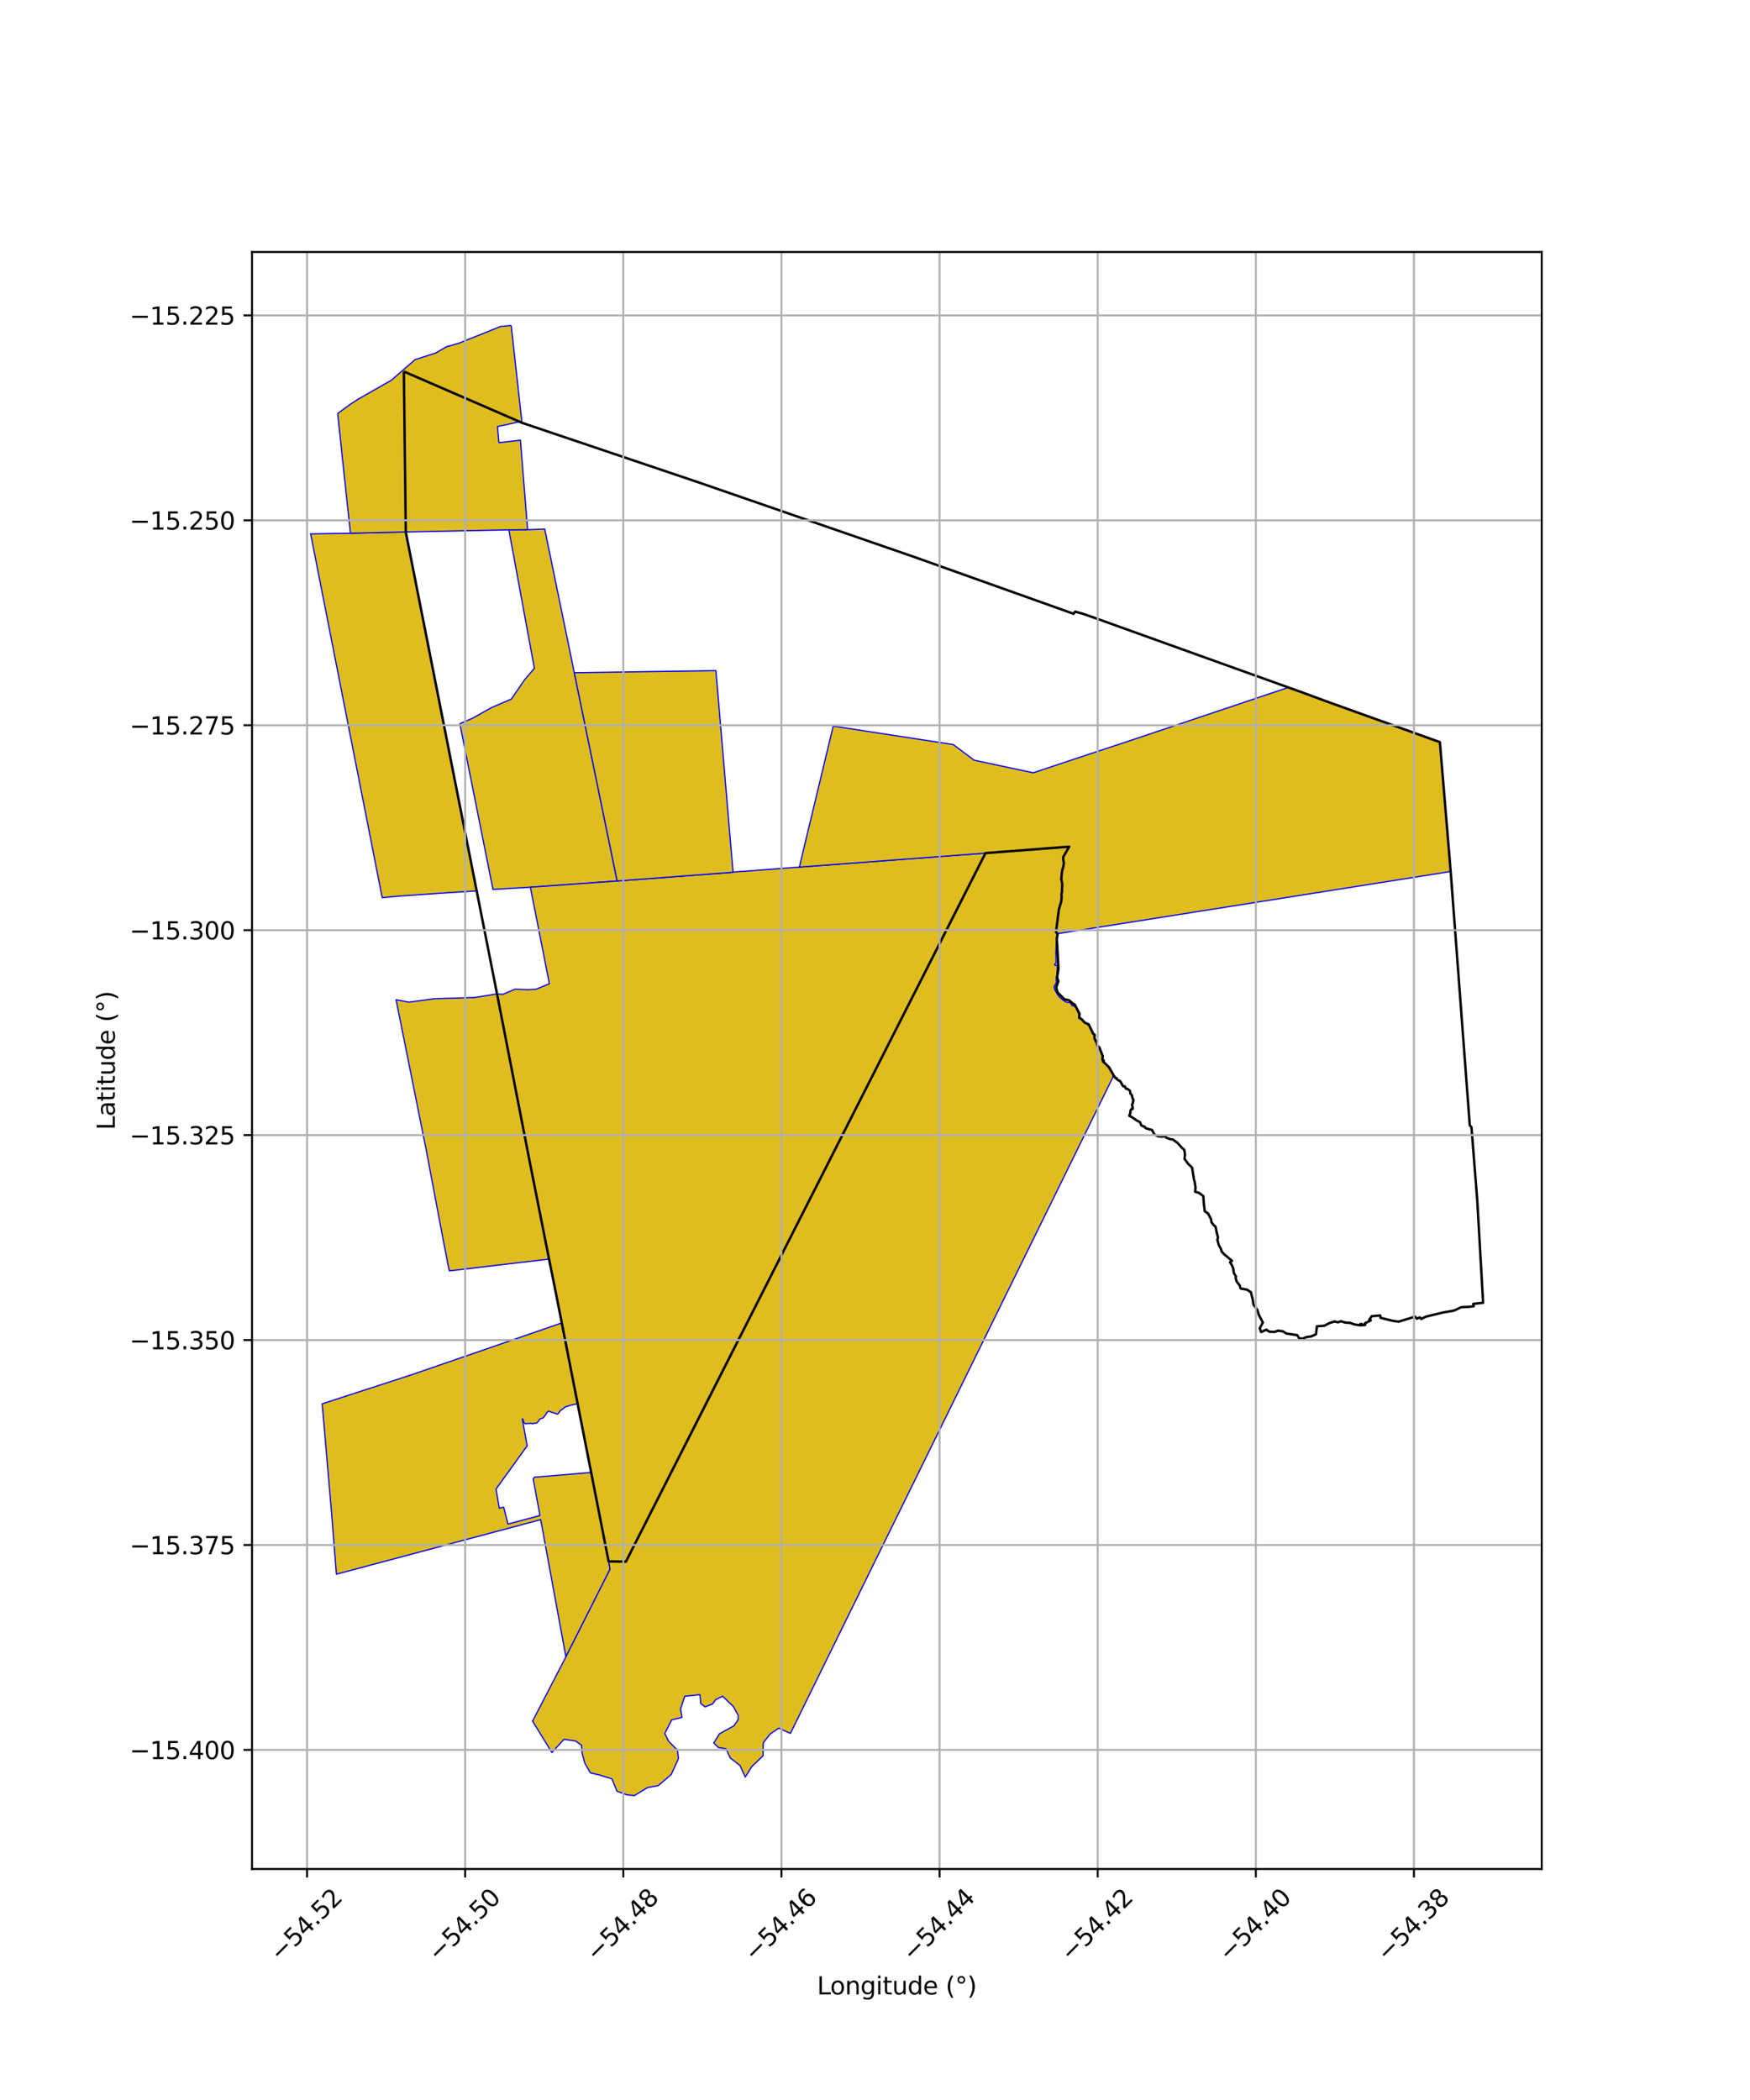 <?xml version="1.0" encoding="utf-8" standalone="no"?>
<!DOCTYPE svg PUBLIC "-//W3C//DTD SVG 1.1//EN"
  "http://www.w3.org/Graphics/SVG/1.1/DTD/svg11.dtd">
<svg xmlns:xlink="http://www.w3.org/1999/xlink" width="720pt" height="864pt" viewBox="0 0 720 864" xmlns="http://www.w3.org/2000/svg" version="1.1">
 <defs>
  <style type="text/css">*{stroke-linejoin: round; stroke-linecap: butt}</style>
 </defs>
 <g id="figure_1">
  <g id="patch_1">
   <path d="M 0 864 
L 720 864 
L 720 0 
L 0 0 
z
" style="fill: #ffffff"/>
  </g>
  <g id="axes_1">
   <g id="patch_2">
    <path d="M 103.684 768.96 
L 634.316 768.96 
L 634.316 103.68 
L 103.684 103.68 
z
" style="fill: #ffffff"/>
   </g>
   <g id="PatchCollection_1">
    <path d="M 144.182 219.384 
L 166.922 218.868 
L 182.668 299.039 
L 182.685 299.14 
L 196.169 366.541 
L 181.06 367.504 
L 164.533 368.663 
L 157.246 369.318 
L 127.804 219.646 
L 144.182 219.384 
" clip-path="url(#p64383a46a1)" style="fill: #e0bd1f; stroke: #0000ff; stroke-width: 0.5"/>
    <path d="M 243.246 605.806 
L 250.414 642.381 
L 250.985 645.645 
L 232.829 681.688 
L 222.454 625.226 
L 138.41 647.677 
L 136.364 621.803 
L 132.558 577.574 
L 169.065 565.704 
L 195.253 556.682 
L 231.186 544.261 
L 237.658 577.291 
L 237.364 577.402 
L 237.068 577.676 
L 236.47 577.818 
L 236.173 577.831 
L 235.719 577.912 
L 235.182 578.08 
L 234.627 578.214 
L 234.1 578.374 
L 233.523 578.567 
L 232.795 578.767 
L 232.381 578.963 
L 231.997 579.336 
L 231.608 579.653 
L 231.055 580.015 
L 230.693 580.274 
L 230.358 580.602 
L 230.038 581.109 
L 230.015 581.174 
L 229.595 581.563 
L 229.418 581.83 
L 229.116 581.809 
L 228.858 581.681 
L 228.487 581.51 
L 227.995 581.335 
L 227.561 581.233 
L 227.23 581.14 
L 226.843 580.994 
L 226.45 580.859 
L 226.122 580.696 
L 225.787 580.607 
L 225.403 580.789 
L 225.081 581.009 
L 224.879 581.371 
L 224.636 581.692 
L 224.421 582.137 
L 224.242 582.445 
L 223.964 582.685 
L 223.789 583.059 
L 223.44 583.385 
L 222.971 583.538 
L 222.332 583.798 
L 221.933 583.982 
L 221.718 584.46 
L 221.434 584.836 
L 221.118 585.228 
L 220.748 585.473 
L 220.223 585.566 
L 219.654 585.636 
L 219.184 585.76 
L 218.74 585.676 
L 218.247 585.621 
L 217.845 585.641 
L 217.4 585.664 
L 216.986 585.701 
L 216.12 585.756 
L 215.737 585.446 
L 215.444 585.069 
L 215.291 584.553 
L 215.235 584.092 
L 214.966 583.74 
L 214.881 583.838 
L 214.899 583.938 
L 216.892 594.842 
L 204.08 612.634 
L 205.3 619.832 
L 205.421 620.527 
L 207.224 620.07 
L 208.984 627.048 
L 222.162 623.527 
L 219.363 608.424 
L 219.952 607.762 
L 243.246 605.806 
" clip-path="url(#p64383a46a1)" style="fill: #e0bd1f; stroke: #0000ff; stroke-width: 0.5"/>
    <path d="M 175.272 472.646 
L 174.445 468.615 
L 162.957 411.309 
L 168.171 412.316 
L 178.803 410.902 
L 194.963 410.43 
L 204.513 408.928 
L 225.913 518.025 
L 184.875 522.879 
L 184.31 520.287 
L 183.298 515.05 
L 182.494 510.859 
L 181.5 505.651 
L 180.518 500.464 
L 179.538 495.293 
L 178.564 490.136 
L 177.816 486.146 
L 175.272 472.646 
" clip-path="url(#p64383a46a1)" style="fill: #e0bd1f; stroke: #0000ff; stroke-width: 0.5"/>
    <path d="M 219.826 274.777 
L 209.362 217.993 
L 217.073 217.906 
L 218.282 217.894 
L 224.118 217.688 
L 236.282 276.769 
L 253.909 362.467 
L 218.206 365.034 
L 202.82 365.94 
L 189.196 297.755 
L 194.5 295.46 
L 202.233 291.12 
L 210.383 287.625 
L 215.905 279.57 
L 219.863 274.977 
L 219.826 274.777 
" clip-path="url(#p64383a46a1)" style="fill: #e0bd1f; stroke: #0000ff; stroke-width: 0.5"/>
    <path d="M 439.923 348.349 
L 438.593 350.68 
L 437.461 352.602 
L 437.459 353.65 
L 437.73 355.006 
L 437.458 356.858 
L 437.222 357.412 
L 436.906 359.074 
L 436.665 361.727 
L 437.06 363.705 
L 437.09 366.073 
L 436.937 367.076 
L 436.728 367.847 
L 436.808 369.329 
L 436.588 371.104 
L 435.673 374.119 
L 435.704 375.253 
L 435.596 375.69 
L 435.423 376.625 
L 434.935 381.796 
L 434.485 383.525 
L 435.11 384.128 
L 434.624 386.355 
L 434.41 391.918 
L 434.528 396.267 
L 433.846 396.751 
L 434.09 397.18 
L 435.003 397.087 
L 434.945 398.952 
L 434.792 401.472 
L 434.55 402.093 
L 434.573 403.799 
L 434.742 404.104 
L 433.907 405.487 
L 433.642 405.973 
L 434.012 407.398 
L 434.413 408.043 
L 435.195 409.31 
L 435.952 410.283 
L 436.481 410.755 
L 437.94 411.887 
L 438.976 412.397 
L 439.954 412.405 
L 440.565 412.816 
L 441.202 413.85 
L 441.877 413.81 
L 442.721 414.788 
L 443.915 417.44 
L 443.848 418.747 
L 443.792 418.888 
L 444.052 419.072 
L 444.682 419.465 
L 445.063 419.634 
L 446.12 420.884 
L 446.641 421.085 
L 447.962 421.876 
L 448.26 422.507 
L 449.306 424.716 
L 449.407 425.312 
L 450.081 425.883 
L 450.105 427.236 
L 450.71 428.58 
L 451.179 429.209 
L 451.431 430.4 
L 452.189 431.008 
L 452.207 431.117 
L 453.56 434.691 
L 453.386 435.735 
L 453.347 436.098 
L 453.91 436.301 
L 453.555 436.62 
L 454.809 437.708 
L 456.249 439.252 
L 456.288 439.785 
L 457.161 441.047 
L 457.55 441.549 
L 457.743 442.078 
L 458.076 442.481 
L 457.988 442.969 
L 325.19 713.184 
L 320.366 711.012 
L 316.804 713.489 
L 314.058 716.984 
L 313.984 719.35 
L 313.953 722.357 
L 309.29 726.824 
L 306.626 731.134 
L 304.486 726.415 
L 300.448 723.284 
L 298.709 719.496 
L 295.567 718.972 
L 293.693 717.104 
L 296.019 713.315 
L 301.967 710.053 
L 303.68 707.543 
L 303.701 705.738 
L 301.762 702.153 
L 297.271 697.861 
L 294.433 699.311 
L 293.152 701.062 
L 290.072 702.263 
L 288.31 700.832 
L 287.999 697.244 
L 281.72 697.897 
L 279.986 703.159 
L 280.582 706.572 
L 276.349 707.614 
L 273.506 713.21 
L 275.12 716.424 
L 278.733 720.112 
L 279.151 723.509 
L 276.175 730.057 
L 270.792 734.674 
L 266.395 735.457 
L 261.082 738.72 
L 257.857 738.443 
L 253.844 736.941 
L 251.764 731.892 
L 246.84 730.335 
L 242.912 729.398 
L 240.587 725.361 
L 239.485 721.259 
L 239.278 718.034 
L 236.775 716.29 
L 232.06 715.599 
L 227.052 721.033 
L 219.114 708.126 
L 232.829 681.688 
L 250.984 645.645 
L 250.414 642.381 
L 247.335 626.671 
L 241.974 599.317 
L 231.186 544.261 
L 229.002 533.357 
L 225.912 518.024 
L 217.724 476.285 
L 204.513 408.928 
L 206.872 409.113 
L 211.931 406.976 
L 217.164 407.169 
L 220.502 407.009 
L 224.338 405.439 
L 226.001 404.753 
L 225.854 403.831 
L 218.206 365.034 
L 253.909 362.467 
L 276.472 360.768 
L 301.594 358.876 
L 301.983 358.776 
L 328.865 356.745 
L 366.769 353.897 
L 386.8 352.391 
L 405.48 350.986 
L 410.923 350.577 
L 439.923 348.349 
" clip-path="url(#p64383a46a1)" style="fill: #e0bd1f; stroke: #0000ff; stroke-width: 0.5"/>
    <path d="M 236.282 276.769 
L 294.547 275.924 
L 301.594 358.876 
L 253.91 362.467 
L 236.282 276.769 
" clip-path="url(#p64383a46a1)" style="fill: #e0bd1f; stroke: #0000ff; stroke-width: 0.5"/>
    <path d="M 595.037 336.414 
L 596.87 358.557 
L 464.771 379.479 
L 463.559 379.673 
L 435.13 384.137 
L 434.485 383.525 
L 435.423 376.625 
L 435.596 375.69 
L 435.704 375.253 
L 435.673 374.119 
L 436.588 371.104 
L 436.808 369.329 
L 436.728 367.847 
L 436.937 367.076 
L 437.06 363.705 
L 436.665 361.727 
L 436.906 359.074 
L 437.222 357.412 
L 437.458 356.858 
L 437.73 355.006 
L 437.459 353.65 
L 437.461 352.602 
L 438.593 350.68 
L 440.114 348.334 
L 439.923 348.349 
L 410.942 350.586 
L 328.885 356.754 
L 330.653 349.289 
L 342.809 298.737 
L 392.204 306.338 
L 400.787 312.766 
L 425.073 317.946 
L 448.794 310.065 
L 462.843 305.418 
L 530.103 282.818 
L 536.35 285.078 
L 545.257 288.38 
L 579.588 300.7 
L 592.41 305.339 
L 595.037 336.414 
" clip-path="url(#p64383a46a1)" style="fill: #e0bd1f; stroke: #0000ff; stroke-width: 0.5"/>
    <path d="M 210.316 133.92 
L 214.688 173.328 
L 204.7 175.491 
L 204.739 176.104 
L 205.259 182.111 
L 214.114 181.115 
L 215.372 196.757 
L 217.073 217.906 
L 209.362 217.993 
L 166.922 218.868 
L 144.182 219.385 
L 142.637 204.985 
L 141.344 192.931 
L 141.279 192.318 
L 138.929 170.124 
L 144.195 166.295 
L 147.267 164.275 
L 161.012 156.439 
L 170.788 147.959 
L 179.312 145.201 
L 183.707 142.659 
L 188.684 141.253 
L 205.964 134.319 
L 210.316 133.92 
" clip-path="url(#p64383a46a1)" style="fill: #e0bd1f; stroke: #0000ff; stroke-width: 0.5"/>
   </g>
   <g id="PatchCollection_2">
    <path d="M 166.158 152.85 
L 214.836 173.981 
L 288.095 198.702 
L 376.499 229.281 
L 441.693 252.525 
L 442.361 251.634 
L 445.569 252.538 
L 449.4 253.867 
L 536.331 285.083 
L 545.239 288.385 
L 592.41 305.339 
L 596.852 358.567 
L 604.707 462.978 
L 605.405 463.771 
L 607.781 493.83 
L 610.196 536.01 
L 606.143 536.443 
L 606.342 537.422 
L 604.76 537.638 
L 601.147 537.825 
L 598.193 539.224 
L 593.681 539.999 
L 586.627 541.717 
L 584.743 542.675 
L 584.16 542.011 
L 582.904 542.567 
L 582.202 541.708 
L 575.456 543.759 
L 572.982 543.418 
L 567.995 542.186 
L 567.863 541.231 
L 564.41 541.502 
L 563.391 542.924 
L 563.98 543.229 
L 561.509 544.485 
L 561.649 545.121 
L 560.4 545.237 
L 560.23 544.688 
L 559.705 544.756 
L 559.808 545.31 
L 557.304 544.922 
L 555.519 544.289 
L 553.307 544.108 
L 551.706 543.58 
L 550.495 544.034 
L 549.048 543.677 
L 546.8 544.432 
L 544.888 545.447 
L 541.826 545.691 
L 541.427 548.968 
L 539.354 549.879 
L 537.66 550.075 
L 535.947 550.731 
L 534.534 550.654 
L 533.707 549.313 
L 529.225 548.642 
L 527.949 547.794 
L 525.875 547.456 
L 524.353 547.989 
L 522.271 547.919 
L 521.044 547.07 
L 518.861 548.058 
L 518.301 546.473 
L 519.573 544.112 
L 517.899 540.942 
L 517.251 538.816 
L 515.716 536.743 
L 515.357 534.443 
L 514.652 531.645 
L 513.038 530.604 
L 510.397 530.117 
L 510.076 528.901 
L 508.81 527.265 
L 508.36 525.769 
L 508.53 525.197 
L 507.655 523.786 
L 507.362 521.775 
L 506.787 520.459 
L 506.065 519.315 
L 506.879 518.735 
L 503.646 516.015 
L 502.688 515.011 
L 502.29 513.798 
L 501.444 512.22 
L 500.863 510.098 
L 501.121 509.18 
L 500.56 506.978 
L 500.13 504.735 
L 499.269 503.949 
L 498.42 502.843 
L 498.304 501.725 
L 497.039 499.274 
L 495.668 498.345 
L 495.304 495.265 
L 495.07 492.125 
L 493.317 490.782 
L 491.695 490.296 
L 491.865 488.614 
L 491.508 486.08 
L 491.26 485.482 
L 490.467 480.391 
L 488.799 478.773 
L 487.345 476.795 
L 487.542 475.055 
L 487.388 473.799 
L 487.123 472.943 
L 486.249 472.202 
L 484.314 470.099 
L 482.516 468.802 
L 481.375 468.666 
L 479.783 468.038 
L 479.257 467.497 
L 478.144 467.66 
L 476.607 467.529 
L 475.014 466.826 
L 473.979 464.91 
L 471.458 464.223 
L 470.908 463.576 
L 469.581 463.047 
L 469.045 461.704 
L 468.021 461.194 
L 465.336 459.398 
L 464.616 459.036 
L 465.058 457.878 
L 465.108 456.897 
L 465.503 456.307 
L 465.988 456.248 
L 466.003 455.697 
L 465.759 454.483 
L 466.113 453.726 
L 466.305 452.401 
L 465.985 451.989 
L 465.663 450.518 
L 465.047 449.934 
L 464.965 448.899 
L 464.569 448.482 
L 463.969 448.081 
L 463.228 447.871 
L 462.797 446.944 
L 462.275 446.979 
L 461.865 446.611 
L 461.051 445.081 
L 460.643 444.651 
L 460.157 444.516 
L 459.49 443.962 
L 459.397 443.581 
L 458.813 443.485 
L 458.472 442.784 
L 458.118 442.762 
L 458.078 442.225 
L 456.261 439.055 
L 453.8 436.715 
L 454.102 436.445 
L 453.967 436.115 
L 453.569 435.971 
L 453.695 434.491 
L 452.251 430.798 
L 451.508 430.326 
L 451.313 429.12 
L 450.277 427.13 
L 450.405 425.796 
L 449.661 425.067 
L 447.928 421.455 
L 446.356 420.758 
L 445.013 419.327 
L 444.022 418.629 
L 444.114 417.016 
L 442.188 413.29 
L 441.522 413.002 
L 439.858 411.54 
L 438.011 411.168 
L 435.102 408.336 
L 434.535 406.252 
L 435.421 403.741 
L 434.921 402.036 
L 435.451 398.827 
L 435.382 396.722 
L 434.802 386.436 
L 435.109 384.135 
L 434.464 383.522 
L 435.652 374.115 
L 436.568 371.101 
L 436.787 369.325 
L 436.708 367.844 
L 436.917 367.072 
L 437.039 363.702 
L 436.645 361.724 
L 436.885 359.07 
L 437.202 357.408 
L 437.438 356.854 
L 437.709 355.002 
L 437.439 353.647 
L 437.441 352.598 
L 439.902 348.345 
L 405.46 350.989 
L 257.514 642.507 
L 250.395 642.391 
L 228.984 533.365 
L 225.894 518.032 
L 217.613 476.316 
L 204.494 408.933 
L 166.95 218.906 
L 166.158 152.85 
L 166.158 152.85 
" clip-path="url(#p64383a46a1)" style="fill: none; stroke: #000000"/>
   </g>
   <g id="matplotlib.axis_1">
    <g id="xtick_1">
     <g id="line2d_1">
      <path d="M 126.324 768.96 
L 126.324 103.68 
" clip-path="url(#p64383a46a1)" style="fill: none; stroke: #b0b0b0; stroke-width: 0.8; stroke-linecap: square"/>
     </g>
     <g id="line2d_2">
      <defs>
       <path id="m57ecc445f6" d="M 0 0 
L 0 3.5 
" style="stroke: #000000; stroke-width: 0.8"/>
      </defs>
      <g>
       <use xlink:href="#m57ecc445f6" x="126.324" y="768.96" style="stroke: #000000; stroke-width: 0.8"/>
      </g>
     </g>
     <g id="text_1">
      <!-- −54.52 -->
      <g transform="translate(115.191 807.501) rotate(-45) scale(0.1 -0.1)">
       <defs>
        <path id="DejaVuSans-2212" d="M 678 2272 
L 4684 2272 
L 4684 1741 
L 678 1741 
L 678 2272 
z
" transform="scale(0.016)"/>
        <path id="DejaVuSans-35" d="M 691 4666 
L 3169 4666 
L 3169 4134 
L 1269 4134 
L 1269 2991 
Q 1406 3038 1543 3061 
Q 1681 3084 1819 3084 
Q 2600 3084 3056 2656 
Q 3513 2228 3513 1497 
Q 3513 744 3044 326 
Q 2575 -91 1722 -91 
Q 1428 -91 1123 -41 
Q 819 9 494 109 
L 494 744 
Q 775 591 1075 516 
Q 1375 441 1709 441 
Q 2250 441 2565 725 
Q 2881 1009 2881 1497 
Q 2881 1984 2565 2268 
Q 2250 2553 1709 2553 
Q 1456 2553 1204 2497 
Q 953 2441 691 2322 
L 691 4666 
z
" transform="scale(0.016)"/>
        <path id="DejaVuSans-34" d="M 2419 4116 
L 825 1625 
L 2419 1625 
L 2419 4116 
z
M 2253 4666 
L 3047 4666 
L 3047 1625 
L 3713 1625 
L 3713 1100 
L 3047 1100 
L 3047 0 
L 2419 0 
L 2419 1100 
L 313 1100 
L 313 1709 
L 2253 4666 
z
" transform="scale(0.016)"/>
        <path id="DejaVuSans-2e" d="M 684 794 
L 1344 794 
L 1344 0 
L 684 0 
L 684 794 
z
" transform="scale(0.016)"/>
        <path id="DejaVuSans-32" d="M 1228 531 
L 3431 531 
L 3431 0 
L 469 0 
L 469 531 
Q 828 903 1448 1529 
Q 2069 2156 2228 2338 
Q 2531 2678 2651 2914 
Q 2772 3150 2772 3378 
Q 2772 3750 2511 3984 
Q 2250 4219 1831 4219 
Q 1534 4219 1204 4116 
Q 875 4013 500 3803 
L 500 4441 
Q 881 4594 1212 4672 
Q 1544 4750 1819 4750 
Q 2544 4750 2975 4387 
Q 3406 4025 3406 3419 
Q 3406 3131 3298 2873 
Q 3191 2616 2906 2266 
Q 2828 2175 2409 1742 
Q 1991 1309 1228 531 
z
" transform="scale(0.016)"/>
       </defs>
       <use xlink:href="#DejaVuSans-2212"/>
       <use xlink:href="#DejaVuSans-35" transform="translate(83.789 0)"/>
       <use xlink:href="#DejaVuSans-34" transform="translate(147.412 0)"/>
       <use xlink:href="#DejaVuSans-2e" transform="translate(211.035 0)"/>
       <use xlink:href="#DejaVuSans-35" transform="translate(242.822 0)"/>
       <use xlink:href="#DejaVuSans-32" transform="translate(306.445 0)"/>
      </g>
     </g>
    </g>
    <g id="xtick_2">
     <g id="line2d_3">
      <path d="M 191.383 768.96 
L 191.383 103.68 
" clip-path="url(#p64383a46a1)" style="fill: none; stroke: #b0b0b0; stroke-width: 0.8; stroke-linecap: square"/>
     </g>
     <g id="line2d_4">
      <g>
       <use xlink:href="#m57ecc445f6" x="191.383" y="768.96" style="stroke: #000000; stroke-width: 0.8"/>
      </g>
     </g>
     <g id="text_2">
      <!-- −54.50 -->
      <g transform="translate(180.25 807.501) rotate(-45) scale(0.1 -0.1)">
       <defs>
        <path id="DejaVuSans-30" d="M 2034 4250 
Q 1547 4250 1301 3770 
Q 1056 3291 1056 2328 
Q 1056 1369 1301 889 
Q 1547 409 2034 409 
Q 2525 409 2770 889 
Q 3016 1369 3016 2328 
Q 3016 3291 2770 3770 
Q 2525 4250 2034 4250 
z
M 2034 4750 
Q 2819 4750 3233 4129 
Q 3647 3509 3647 2328 
Q 3647 1150 3233 529 
Q 2819 -91 2034 -91 
Q 1250 -91 836 529 
Q 422 1150 422 2328 
Q 422 3509 836 4129 
Q 1250 4750 2034 4750 
z
" transform="scale(0.016)"/>
       </defs>
       <use xlink:href="#DejaVuSans-2212"/>
       <use xlink:href="#DejaVuSans-35" transform="translate(83.789 0)"/>
       <use xlink:href="#DejaVuSans-34" transform="translate(147.412 0)"/>
       <use xlink:href="#DejaVuSans-2e" transform="translate(211.035 0)"/>
       <use xlink:href="#DejaVuSans-35" transform="translate(242.822 0)"/>
       <use xlink:href="#DejaVuSans-30" transform="translate(306.445 0)"/>
      </g>
     </g>
    </g>
    <g id="xtick_3">
     <g id="line2d_5">
      <path d="M 256.442 768.96 
L 256.442 103.68 
" clip-path="url(#p64383a46a1)" style="fill: none; stroke: #b0b0b0; stroke-width: 0.8; stroke-linecap: square"/>
     </g>
     <g id="line2d_6">
      <g>
       <use xlink:href="#m57ecc445f6" x="256.442" y="768.96" style="stroke: #000000; stroke-width: 0.8"/>
      </g>
     </g>
     <g id="text_3">
      <!-- −54.48 -->
      <g transform="translate(245.309 807.501) rotate(-45) scale(0.1 -0.1)">
       <defs>
        <path id="DejaVuSans-38" d="M 2034 2216 
Q 1584 2216 1326 1975 
Q 1069 1734 1069 1313 
Q 1069 891 1326 650 
Q 1584 409 2034 409 
Q 2484 409 2743 651 
Q 3003 894 3003 1313 
Q 3003 1734 2745 1975 
Q 2488 2216 2034 2216 
z
M 1403 2484 
Q 997 2584 770 2862 
Q 544 3141 544 3541 
Q 544 4100 942 4425 
Q 1341 4750 2034 4750 
Q 2731 4750 3128 4425 
Q 3525 4100 3525 3541 
Q 3525 3141 3298 2862 
Q 3072 2584 2669 2484 
Q 3125 2378 3379 2068 
Q 3634 1759 3634 1313 
Q 3634 634 3220 271 
Q 2806 -91 2034 -91 
Q 1263 -91 848 271 
Q 434 634 434 1313 
Q 434 1759 690 2068 
Q 947 2378 1403 2484 
z
M 1172 3481 
Q 1172 3119 1398 2916 
Q 1625 2713 2034 2713 
Q 2441 2713 2670 2916 
Q 2900 3119 2900 3481 
Q 2900 3844 2670 4047 
Q 2441 4250 2034 4250 
Q 1625 4250 1398 4047 
Q 1172 3844 1172 3481 
z
" transform="scale(0.016)"/>
       </defs>
       <use xlink:href="#DejaVuSans-2212"/>
       <use xlink:href="#DejaVuSans-35" transform="translate(83.789 0)"/>
       <use xlink:href="#DejaVuSans-34" transform="translate(147.412 0)"/>
       <use xlink:href="#DejaVuSans-2e" transform="translate(211.035 0)"/>
       <use xlink:href="#DejaVuSans-34" transform="translate(242.822 0)"/>
       <use xlink:href="#DejaVuSans-38" transform="translate(306.445 0)"/>
      </g>
     </g>
    </g>
    <g id="xtick_4">
     <g id="line2d_7">
      <path d="M 321.502 768.96 
L 321.502 103.68 
" clip-path="url(#p64383a46a1)" style="fill: none; stroke: #b0b0b0; stroke-width: 0.8; stroke-linecap: square"/>
     </g>
     <g id="line2d_8">
      <g>
       <use xlink:href="#m57ecc445f6" x="321.502" y="768.96" style="stroke: #000000; stroke-width: 0.8"/>
      </g>
     </g>
     <g id="text_4">
      <!-- −54.46 -->
      <g transform="translate(310.369 807.501) rotate(-45) scale(0.1 -0.1)">
       <defs>
        <path id="DejaVuSans-36" d="M 2113 2584 
Q 1688 2584 1439 2293 
Q 1191 2003 1191 1497 
Q 1191 994 1439 701 
Q 1688 409 2113 409 
Q 2538 409 2786 701 
Q 3034 994 3034 1497 
Q 3034 2003 2786 2293 
Q 2538 2584 2113 2584 
z
M 3366 4563 
L 3366 3988 
Q 3128 4100 2886 4159 
Q 2644 4219 2406 4219 
Q 1781 4219 1451 3797 
Q 1122 3375 1075 2522 
Q 1259 2794 1537 2939 
Q 1816 3084 2150 3084 
Q 2853 3084 3261 2657 
Q 3669 2231 3669 1497 
Q 3669 778 3244 343 
Q 2819 -91 2113 -91 
Q 1303 -91 875 529 
Q 447 1150 447 2328 
Q 447 3434 972 4092 
Q 1497 4750 2381 4750 
Q 2619 4750 2861 4703 
Q 3103 4656 3366 4563 
z
" transform="scale(0.016)"/>
       </defs>
       <use xlink:href="#DejaVuSans-2212"/>
       <use xlink:href="#DejaVuSans-35" transform="translate(83.789 0)"/>
       <use xlink:href="#DejaVuSans-34" transform="translate(147.412 0)"/>
       <use xlink:href="#DejaVuSans-2e" transform="translate(211.035 0)"/>
       <use xlink:href="#DejaVuSans-34" transform="translate(242.822 0)"/>
       <use xlink:href="#DejaVuSans-36" transform="translate(306.445 0)"/>
      </g>
     </g>
    </g>
    <g id="xtick_5">
     <g id="line2d_9">
      <path d="M 386.561 768.96 
L 386.561 103.68 
" clip-path="url(#p64383a46a1)" style="fill: none; stroke: #b0b0b0; stroke-width: 0.8; stroke-linecap: square"/>
     </g>
     <g id="line2d_10">
      <g>
       <use xlink:href="#m57ecc445f6" x="386.561" y="768.96" style="stroke: #000000; stroke-width: 0.8"/>
      </g>
     </g>
     <g id="text_5">
      <!-- −54.44 -->
      <g transform="translate(375.428 807.501) rotate(-45) scale(0.1 -0.1)">
       <use xlink:href="#DejaVuSans-2212"/>
       <use xlink:href="#DejaVuSans-35" transform="translate(83.789 0)"/>
       <use xlink:href="#DejaVuSans-34" transform="translate(147.412 0)"/>
       <use xlink:href="#DejaVuSans-2e" transform="translate(211.035 0)"/>
       <use xlink:href="#DejaVuSans-34" transform="translate(242.822 0)"/>
       <use xlink:href="#DejaVuSans-34" transform="translate(306.445 0)"/>
      </g>
     </g>
    </g>
    <g id="xtick_6">
     <g id="line2d_11">
      <path d="M 451.62 768.96 
L 451.62 103.68 
" clip-path="url(#p64383a46a1)" style="fill: none; stroke: #b0b0b0; stroke-width: 0.8; stroke-linecap: square"/>
     </g>
     <g id="line2d_12">
      <g>
       <use xlink:href="#m57ecc445f6" x="451.62" y="768.96" style="stroke: #000000; stroke-width: 0.8"/>
      </g>
     </g>
     <g id="text_6">
      <!-- −54.42 -->
      <g transform="translate(440.487 807.501) rotate(-45) scale(0.1 -0.1)">
       <use xlink:href="#DejaVuSans-2212"/>
       <use xlink:href="#DejaVuSans-35" transform="translate(83.789 0)"/>
       <use xlink:href="#DejaVuSans-34" transform="translate(147.412 0)"/>
       <use xlink:href="#DejaVuSans-2e" transform="translate(211.035 0)"/>
       <use xlink:href="#DejaVuSans-34" transform="translate(242.822 0)"/>
       <use xlink:href="#DejaVuSans-32" transform="translate(306.445 0)"/>
      </g>
     </g>
    </g>
    <g id="xtick_7">
     <g id="line2d_13">
      <path d="M 516.679 768.96 
L 516.679 103.68 
" clip-path="url(#p64383a46a1)" style="fill: none; stroke: #b0b0b0; stroke-width: 0.8; stroke-linecap: square"/>
     </g>
     <g id="line2d_14">
      <g>
       <use xlink:href="#m57ecc445f6" x="516.679" y="768.96" style="stroke: #000000; stroke-width: 0.8"/>
      </g>
     </g>
     <g id="text_7">
      <!-- −54.40 -->
      <g transform="translate(505.546 807.501) rotate(-45) scale(0.1 -0.1)">
       <use xlink:href="#DejaVuSans-2212"/>
       <use xlink:href="#DejaVuSans-35" transform="translate(83.789 0)"/>
       <use xlink:href="#DejaVuSans-34" transform="translate(147.412 0)"/>
       <use xlink:href="#DejaVuSans-2e" transform="translate(211.035 0)"/>
       <use xlink:href="#DejaVuSans-34" transform="translate(242.822 0)"/>
       <use xlink:href="#DejaVuSans-30" transform="translate(306.445 0)"/>
      </g>
     </g>
    </g>
    <g id="xtick_8">
     <g id="line2d_15">
      <path d="M 581.738 768.96 
L 581.738 103.68 
" clip-path="url(#p64383a46a1)" style="fill: none; stroke: #b0b0b0; stroke-width: 0.8; stroke-linecap: square"/>
     </g>
     <g id="line2d_16">
      <g>
       <use xlink:href="#m57ecc445f6" x="581.738" y="768.96" style="stroke: #000000; stroke-width: 0.8"/>
      </g>
     </g>
     <g id="text_8">
      <!-- −54.38 -->
      <g transform="translate(570.605 807.501) rotate(-45) scale(0.1 -0.1)">
       <defs>
        <path id="DejaVuSans-33" d="M 2597 2516 
Q 3050 2419 3304 2112 
Q 3559 1806 3559 1356 
Q 3559 666 3084 287 
Q 2609 -91 1734 -91 
Q 1441 -91 1130 -33 
Q 819 25 488 141 
L 488 750 
Q 750 597 1062 519 
Q 1375 441 1716 441 
Q 2309 441 2620 675 
Q 2931 909 2931 1356 
Q 2931 1769 2642 2001 
Q 2353 2234 1838 2234 
L 1294 2234 
L 1294 2753 
L 1863 2753 
Q 2328 2753 2575 2939 
Q 2822 3125 2822 3475 
Q 2822 3834 2567 4026 
Q 2313 4219 1838 4219 
Q 1578 4219 1281 4162 
Q 984 4106 628 3988 
L 628 4550 
Q 988 4650 1302 4700 
Q 1616 4750 1894 4750 
Q 2613 4750 3031 4423 
Q 3450 4097 3450 3541 
Q 3450 3153 3228 2886 
Q 3006 2619 2597 2516 
z
" transform="scale(0.016)"/>
       </defs>
       <use xlink:href="#DejaVuSans-2212"/>
       <use xlink:href="#DejaVuSans-35" transform="translate(83.789 0)"/>
       <use xlink:href="#DejaVuSans-34" transform="translate(147.412 0)"/>
       <use xlink:href="#DejaVuSans-2e" transform="translate(211.035 0)"/>
       <use xlink:href="#DejaVuSans-33" transform="translate(242.822 0)"/>
       <use xlink:href="#DejaVuSans-38" transform="translate(306.445 0)"/>
      </g>
     </g>
    </g>
    <g id="text_9">
     <!-- Longitude (°) -->
     <g transform="translate(336.14 820.57) scale(0.1 -0.1)">
      <defs>
       <path id="DejaVuSans-4c" d="M 628 4666 
L 1259 4666 
L 1259 531 
L 3531 531 
L 3531 0 
L 628 0 
L 628 4666 
z
" transform="scale(0.016)"/>
       <path id="DejaVuSans-6f" d="M 1959 3097 
Q 1497 3097 1228 2736 
Q 959 2375 959 1747 
Q 959 1119 1226 758 
Q 1494 397 1959 397 
Q 2419 397 2687 759 
Q 2956 1122 2956 1747 
Q 2956 2369 2687 2733 
Q 2419 3097 1959 3097 
z
M 1959 3584 
Q 2709 3584 3137 3096 
Q 3566 2609 3566 1747 
Q 3566 888 3137 398 
Q 2709 -91 1959 -91 
Q 1206 -91 779 398 
Q 353 888 353 1747 
Q 353 2609 779 3096 
Q 1206 3584 1959 3584 
z
" transform="scale(0.016)"/>
       <path id="DejaVuSans-6e" d="M 3513 2113 
L 3513 0 
L 2938 0 
L 2938 2094 
Q 2938 2591 2744 2837 
Q 2550 3084 2163 3084 
Q 1697 3084 1428 2787 
Q 1159 2491 1159 1978 
L 1159 0 
L 581 0 
L 581 3500 
L 1159 3500 
L 1159 2956 
Q 1366 3272 1645 3428 
Q 1925 3584 2291 3584 
Q 2894 3584 3203 3211 
Q 3513 2838 3513 2113 
z
" transform="scale(0.016)"/>
       <path id="DejaVuSans-67" d="M 2906 1791 
Q 2906 2416 2648 2759 
Q 2391 3103 1925 3103 
Q 1463 3103 1205 2759 
Q 947 2416 947 1791 
Q 947 1169 1205 825 
Q 1463 481 1925 481 
Q 2391 481 2648 825 
Q 2906 1169 2906 1791 
z
M 3481 434 
Q 3481 -459 3084 -895 
Q 2688 -1331 1869 -1331 
Q 1566 -1331 1297 -1286 
Q 1028 -1241 775 -1147 
L 775 -588 
Q 1028 -725 1275 -790 
Q 1522 -856 1778 -856 
Q 2344 -856 2625 -561 
Q 2906 -266 2906 331 
L 2906 616 
Q 2728 306 2450 153 
Q 2172 0 1784 0 
Q 1141 0 747 490 
Q 353 981 353 1791 
Q 353 2603 747 3093 
Q 1141 3584 1784 3584 
Q 2172 3584 2450 3431 
Q 2728 3278 2906 2969 
L 2906 3500 
L 3481 3500 
L 3481 434 
z
" transform="scale(0.016)"/>
       <path id="DejaVuSans-69" d="M 603 3500 
L 1178 3500 
L 1178 0 
L 603 0 
L 603 3500 
z
M 603 4863 
L 1178 4863 
L 1178 4134 
L 603 4134 
L 603 4863 
z
" transform="scale(0.016)"/>
       <path id="DejaVuSans-74" d="M 1172 4494 
L 1172 3500 
L 2356 3500 
L 2356 3053 
L 1172 3053 
L 1172 1153 
Q 1172 725 1289 603 
Q 1406 481 1766 481 
L 2356 481 
L 2356 0 
L 1766 0 
Q 1100 0 847 248 
Q 594 497 594 1153 
L 594 3053 
L 172 3053 
L 172 3500 
L 594 3500 
L 594 4494 
L 1172 4494 
z
" transform="scale(0.016)"/>
       <path id="DejaVuSans-75" d="M 544 1381 
L 544 3500 
L 1119 3500 
L 1119 1403 
Q 1119 906 1312 657 
Q 1506 409 1894 409 
Q 2359 409 2629 706 
Q 2900 1003 2900 1516 
L 2900 3500 
L 3475 3500 
L 3475 0 
L 2900 0 
L 2900 538 
Q 2691 219 2414 64 
Q 2138 -91 1772 -91 
Q 1169 -91 856 284 
Q 544 659 544 1381 
z
M 1991 3584 
L 1991 3584 
z
" transform="scale(0.016)"/>
       <path id="DejaVuSans-64" d="M 2906 2969 
L 2906 4863 
L 3481 4863 
L 3481 0 
L 2906 0 
L 2906 525 
Q 2725 213 2448 61 
Q 2172 -91 1784 -91 
Q 1150 -91 751 415 
Q 353 922 353 1747 
Q 353 2572 751 3078 
Q 1150 3584 1784 3584 
Q 2172 3584 2448 3432 
Q 2725 3281 2906 2969 
z
M 947 1747 
Q 947 1113 1208 752 
Q 1469 391 1925 391 
Q 2381 391 2643 752 
Q 2906 1113 2906 1747 
Q 2906 2381 2643 2742 
Q 2381 3103 1925 3103 
Q 1469 3103 1208 2742 
Q 947 2381 947 1747 
z
" transform="scale(0.016)"/>
       <path id="DejaVuSans-65" d="M 3597 1894 
L 3597 1613 
L 953 1613 
Q 991 1019 1311 708 
Q 1631 397 2203 397 
Q 2534 397 2845 478 
Q 3156 559 3463 722 
L 3463 178 
Q 3153 47 2828 -22 
Q 2503 -91 2169 -91 
Q 1331 -91 842 396 
Q 353 884 353 1716 
Q 353 2575 817 3079 
Q 1281 3584 2069 3584 
Q 2775 3584 3186 3129 
Q 3597 2675 3597 1894 
z
M 3022 2063 
Q 3016 2534 2758 2815 
Q 2500 3097 2075 3097 
Q 1594 3097 1305 2825 
Q 1016 2553 972 2059 
L 3022 2063 
z
" transform="scale(0.016)"/>
       <path id="DejaVuSans-20" transform="scale(0.016)"/>
       <path id="DejaVuSans-28" d="M 1984 4856 
Q 1566 4138 1362 3434 
Q 1159 2731 1159 2009 
Q 1159 1288 1364 580 
Q 1569 -128 1984 -844 
L 1484 -844 
Q 1016 -109 783 600 
Q 550 1309 550 2009 
Q 550 2706 781 3412 
Q 1013 4119 1484 4856 
L 1984 4856 
z
" transform="scale(0.016)"/>
       <path id="DejaVuSans-b0" d="M 1600 4347 
Q 1350 4347 1178 4173 
Q 1006 4000 1006 3750 
Q 1006 3503 1178 3333 
Q 1350 3163 1600 3163 
Q 1850 3163 2022 3333 
Q 2194 3503 2194 3750 
Q 2194 3997 2020 4172 
Q 1847 4347 1600 4347 
z
M 1600 4750 
Q 1800 4750 1984 4673 
Q 2169 4597 2303 4453 
Q 2447 4313 2519 4134 
Q 2591 3956 2591 3750 
Q 2591 3338 2302 3052 
Q 2013 2766 1594 2766 
Q 1172 2766 890 3047 
Q 609 3328 609 3750 
Q 609 4169 896 4459 
Q 1184 4750 1600 4750 
z
" transform="scale(0.016)"/>
       <path id="DejaVuSans-29" d="M 513 4856 
L 1013 4856 
Q 1481 4119 1714 3412 
Q 1947 2706 1947 2009 
Q 1947 1309 1714 600 
Q 1481 -109 1013 -844 
L 513 -844 
Q 928 -128 1133 580 
Q 1338 1288 1338 2009 
Q 1338 2731 1133 3434 
Q 928 4138 513 4856 
z
" transform="scale(0.016)"/>
      </defs>
      <use xlink:href="#DejaVuSans-4c"/>
      <use xlink:href="#DejaVuSans-6f" transform="translate(53.963 0)"/>
      <use xlink:href="#DejaVuSans-6e" transform="translate(115.145 0)"/>
      <use xlink:href="#DejaVuSans-67" transform="translate(178.523 0)"/>
      <use xlink:href="#DejaVuSans-69" transform="translate(242 0)"/>
      <use xlink:href="#DejaVuSans-74" transform="translate(269.783 0)"/>
      <use xlink:href="#DejaVuSans-75" transform="translate(308.992 0)"/>
      <use xlink:href="#DejaVuSans-64" transform="translate(372.371 0)"/>
      <use xlink:href="#DejaVuSans-65" transform="translate(435.848 0)"/>
      <use xlink:href="#DejaVuSans-20" transform="translate(497.371 0)"/>
      <use xlink:href="#DejaVuSans-28" transform="translate(529.158 0)"/>
      <use xlink:href="#DejaVuSans-b0" transform="translate(568.172 0)"/>
      <use xlink:href="#DejaVuSans-29" transform="translate(618.172 0)"/>
     </g>
    </g>
   </g>
   <g id="matplotlib.axis_2">
    <g id="ytick_1">
     <g id="line2d_17">
      <path d="M 103.684 719.963 
L 634.316 719.963 
" clip-path="url(#p64383a46a1)" style="fill: none; stroke: #b0b0b0; stroke-width: 0.8; stroke-linecap: square"/>
     </g>
     <g id="line2d_18">
      <defs>
       <path id="m37e792c71b" d="M 0 0 
L -3.5 0 
" style="stroke: #000000; stroke-width: 0.8"/>
      </defs>
      <g>
       <use xlink:href="#m37e792c71b" x="103.684" y="719.963" style="stroke: #000000; stroke-width: 0.8"/>
      </g>
     </g>
     <g id="text_10">
      <!-- −15.400 -->
      <g transform="translate(53.314 723.762) scale(0.1 -0.1)">
       <defs>
        <path id="DejaVuSans-31" d="M 794 531 
L 1825 531 
L 1825 4091 
L 703 3866 
L 703 4441 
L 1819 4666 
L 2450 4666 
L 2450 531 
L 3481 531 
L 3481 0 
L 794 0 
L 794 531 
z
" transform="scale(0.016)"/>
       </defs>
       <use xlink:href="#DejaVuSans-2212"/>
       <use xlink:href="#DejaVuSans-31" transform="translate(83.789 0)"/>
       <use xlink:href="#DejaVuSans-35" transform="translate(147.412 0)"/>
       <use xlink:href="#DejaVuSans-2e" transform="translate(211.035 0)"/>
       <use xlink:href="#DejaVuSans-34" transform="translate(242.822 0)"/>
       <use xlink:href="#DejaVuSans-30" transform="translate(306.445 0)"/>
       <use xlink:href="#DejaVuSans-30" transform="translate(370.068 0)"/>
      </g>
     </g>
    </g>
    <g id="ytick_2">
     <g id="line2d_19">
      <path d="M 103.684 635.649 
L 634.316 635.649 
" clip-path="url(#p64383a46a1)" style="fill: none; stroke: #b0b0b0; stroke-width: 0.8; stroke-linecap: square"/>
     </g>
     <g id="line2d_20">
      <g>
       <use xlink:href="#m37e792c71b" x="103.684" y="635.649" style="stroke: #000000; stroke-width: 0.8"/>
      </g>
     </g>
     <g id="text_11">
      <!-- −15.375 -->
      <g transform="translate(53.314 639.448) scale(0.1 -0.1)">
       <defs>
        <path id="DejaVuSans-37" d="M 525 4666 
L 3525 4666 
L 3525 4397 
L 1831 0 
L 1172 0 
L 2766 4134 
L 525 4134 
L 525 4666 
z
" transform="scale(0.016)"/>
       </defs>
       <use xlink:href="#DejaVuSans-2212"/>
       <use xlink:href="#DejaVuSans-31" transform="translate(83.789 0)"/>
       <use xlink:href="#DejaVuSans-35" transform="translate(147.412 0)"/>
       <use xlink:href="#DejaVuSans-2e" transform="translate(211.035 0)"/>
       <use xlink:href="#DejaVuSans-33" transform="translate(242.822 0)"/>
       <use xlink:href="#DejaVuSans-37" transform="translate(306.445 0)"/>
       <use xlink:href="#DejaVuSans-35" transform="translate(370.068 0)"/>
      </g>
     </g>
    </g>
    <g id="ytick_3">
     <g id="line2d_21">
      <path d="M 103.684 551.335 
L 634.316 551.335 
" clip-path="url(#p64383a46a1)" style="fill: none; stroke: #b0b0b0; stroke-width: 0.8; stroke-linecap: square"/>
     </g>
     <g id="line2d_22">
      <g>
       <use xlink:href="#m37e792c71b" x="103.684" y="551.335" style="stroke: #000000; stroke-width: 0.8"/>
      </g>
     </g>
     <g id="text_12">
      <!-- −15.350 -->
      <g transform="translate(53.314 555.134) scale(0.1 -0.1)">
       <use xlink:href="#DejaVuSans-2212"/>
       <use xlink:href="#DejaVuSans-31" transform="translate(83.789 0)"/>
       <use xlink:href="#DejaVuSans-35" transform="translate(147.412 0)"/>
       <use xlink:href="#DejaVuSans-2e" transform="translate(211.035 0)"/>
       <use xlink:href="#DejaVuSans-33" transform="translate(242.822 0)"/>
       <use xlink:href="#DejaVuSans-35" transform="translate(306.445 0)"/>
       <use xlink:href="#DejaVuSans-30" transform="translate(370.068 0)"/>
      </g>
     </g>
    </g>
    <g id="ytick_4">
     <g id="line2d_23">
      <path d="M 103.684 467.021 
L 634.316 467.021 
" clip-path="url(#p64383a46a1)" style="fill: none; stroke: #b0b0b0; stroke-width: 0.8; stroke-linecap: square"/>
     </g>
     <g id="line2d_24">
      <g>
       <use xlink:href="#m37e792c71b" x="103.684" y="467.021" style="stroke: #000000; stroke-width: 0.8"/>
      </g>
     </g>
     <g id="text_13">
      <!-- −15.325 -->
      <g transform="translate(53.314 470.82) scale(0.1 -0.1)">
       <use xlink:href="#DejaVuSans-2212"/>
       <use xlink:href="#DejaVuSans-31" transform="translate(83.789 0)"/>
       <use xlink:href="#DejaVuSans-35" transform="translate(147.412 0)"/>
       <use xlink:href="#DejaVuSans-2e" transform="translate(211.035 0)"/>
       <use xlink:href="#DejaVuSans-33" transform="translate(242.822 0)"/>
       <use xlink:href="#DejaVuSans-32" transform="translate(306.445 0)"/>
       <use xlink:href="#DejaVuSans-35" transform="translate(370.068 0)"/>
      </g>
     </g>
    </g>
    <g id="ytick_5">
     <g id="line2d_25">
      <path d="M 103.684 382.707 
L 634.316 382.707 
" clip-path="url(#p64383a46a1)" style="fill: none; stroke: #b0b0b0; stroke-width: 0.8; stroke-linecap: square"/>
     </g>
     <g id="line2d_26">
      <g>
       <use xlink:href="#m37e792c71b" x="103.684" y="382.707" style="stroke: #000000; stroke-width: 0.8"/>
      </g>
     </g>
     <g id="text_14">
      <!-- −15.300 -->
      <g transform="translate(53.314 386.506) scale(0.1 -0.1)">
       <use xlink:href="#DejaVuSans-2212"/>
       <use xlink:href="#DejaVuSans-31" transform="translate(83.789 0)"/>
       <use xlink:href="#DejaVuSans-35" transform="translate(147.412 0)"/>
       <use xlink:href="#DejaVuSans-2e" transform="translate(211.035 0)"/>
       <use xlink:href="#DejaVuSans-33" transform="translate(242.822 0)"/>
       <use xlink:href="#DejaVuSans-30" transform="translate(306.445 0)"/>
       <use xlink:href="#DejaVuSans-30" transform="translate(370.068 0)"/>
      </g>
     </g>
    </g>
    <g id="ytick_6">
     <g id="line2d_27">
      <path d="M 103.684 298.393 
L 634.316 298.393 
" clip-path="url(#p64383a46a1)" style="fill: none; stroke: #b0b0b0; stroke-width: 0.8; stroke-linecap: square"/>
     </g>
     <g id="line2d_28">
      <g>
       <use xlink:href="#m37e792c71b" x="103.684" y="298.393" style="stroke: #000000; stroke-width: 0.8"/>
      </g>
     </g>
     <g id="text_15">
      <!-- −15.275 -->
      <g transform="translate(53.314 302.192) scale(0.1 -0.1)">
       <use xlink:href="#DejaVuSans-2212"/>
       <use xlink:href="#DejaVuSans-31" transform="translate(83.789 0)"/>
       <use xlink:href="#DejaVuSans-35" transform="translate(147.412 0)"/>
       <use xlink:href="#DejaVuSans-2e" transform="translate(211.035 0)"/>
       <use xlink:href="#DejaVuSans-32" transform="translate(242.822 0)"/>
       <use xlink:href="#DejaVuSans-37" transform="translate(306.445 0)"/>
       <use xlink:href="#DejaVuSans-35" transform="translate(370.068 0)"/>
      </g>
     </g>
    </g>
    <g id="ytick_7">
     <g id="line2d_29">
      <path d="M 103.684 214.079 
L 634.316 214.079 
" clip-path="url(#p64383a46a1)" style="fill: none; stroke: #b0b0b0; stroke-width: 0.8; stroke-linecap: square"/>
     </g>
     <g id="line2d_30">
      <g>
       <use xlink:href="#m37e792c71b" x="103.684" y="214.079" style="stroke: #000000; stroke-width: 0.8"/>
      </g>
     </g>
     <g id="text_16">
      <!-- −15.250 -->
      <g transform="translate(53.314 217.878) scale(0.1 -0.1)">
       <use xlink:href="#DejaVuSans-2212"/>
       <use xlink:href="#DejaVuSans-31" transform="translate(83.789 0)"/>
       <use xlink:href="#DejaVuSans-35" transform="translate(147.412 0)"/>
       <use xlink:href="#DejaVuSans-2e" transform="translate(211.035 0)"/>
       <use xlink:href="#DejaVuSans-32" transform="translate(242.822 0)"/>
       <use xlink:href="#DejaVuSans-35" transform="translate(306.445 0)"/>
       <use xlink:href="#DejaVuSans-30" transform="translate(370.068 0)"/>
      </g>
     </g>
    </g>
    <g id="ytick_8">
     <g id="line2d_31">
      <path d="M 103.684 129.765 
L 634.316 129.765 
" clip-path="url(#p64383a46a1)" style="fill: none; stroke: #b0b0b0; stroke-width: 0.8; stroke-linecap: square"/>
     </g>
     <g id="line2d_32">
      <g>
       <use xlink:href="#m37e792c71b" x="103.684" y="129.765" style="stroke: #000000; stroke-width: 0.8"/>
      </g>
     </g>
     <g id="text_17">
      <!-- −15.225 -->
      <g transform="translate(53.314 133.564) scale(0.1 -0.1)">
       <use xlink:href="#DejaVuSans-2212"/>
       <use xlink:href="#DejaVuSans-31" transform="translate(83.789 0)"/>
       <use xlink:href="#DejaVuSans-35" transform="translate(147.412 0)"/>
       <use xlink:href="#DejaVuSans-2e" transform="translate(211.035 0)"/>
       <use xlink:href="#DejaVuSans-32" transform="translate(242.822 0)"/>
       <use xlink:href="#DejaVuSans-32" transform="translate(306.445 0)"/>
       <use xlink:href="#DejaVuSans-35" transform="translate(370.068 0)"/>
      </g>
     </g>
    </g>
    <g id="text_18">
     <!-- Latitude (°) -->
     <g transform="translate(47.234 464.89) rotate(-90) scale(0.1 -0.1)">
      <defs>
       <path id="DejaVuSans-61" d="M 2194 1759 
Q 1497 1759 1228 1600 
Q 959 1441 959 1056 
Q 959 750 1161 570 
Q 1363 391 1709 391 
Q 2188 391 2477 730 
Q 2766 1069 2766 1631 
L 2766 1759 
L 2194 1759 
z
M 3341 1997 
L 3341 0 
L 2766 0 
L 2766 531 
Q 2569 213 2275 61 
Q 1981 -91 1556 -91 
Q 1019 -91 701 211 
Q 384 513 384 1019 
Q 384 1609 779 1909 
Q 1175 2209 1959 2209 
L 2766 2209 
L 2766 2266 
Q 2766 2663 2505 2880 
Q 2244 3097 1772 3097 
Q 1472 3097 1187 3025 
Q 903 2953 641 2809 
L 641 3341 
Q 956 3463 1253 3523 
Q 1550 3584 1831 3584 
Q 2591 3584 2966 3190 
Q 3341 2797 3341 1997 
z
" transform="scale(0.016)"/>
      </defs>
      <use xlink:href="#DejaVuSans-4c"/>
      <use xlink:href="#DejaVuSans-61" transform="translate(55.713 0)"/>
      <use xlink:href="#DejaVuSans-74" transform="translate(116.992 0)"/>
      <use xlink:href="#DejaVuSans-69" transform="translate(156.201 0)"/>
      <use xlink:href="#DejaVuSans-74" transform="translate(183.984 0)"/>
      <use xlink:href="#DejaVuSans-75" transform="translate(223.193 0)"/>
      <use xlink:href="#DejaVuSans-64" transform="translate(286.572 0)"/>
      <use xlink:href="#DejaVuSans-65" transform="translate(350.049 0)"/>
      <use xlink:href="#DejaVuSans-20" transform="translate(411.572 0)"/>
      <use xlink:href="#DejaVuSans-28" transform="translate(443.359 0)"/>
      <use xlink:href="#DejaVuSans-b0" transform="translate(482.373 0)"/>
      <use xlink:href="#DejaVuSans-29" transform="translate(532.373 0)"/>
     </g>
    </g>
   </g>
   <g id="patch_3">
    <path d="M 103.684 768.96 
L 103.684 103.68 
" style="fill: none; stroke: #000000; stroke-width: 0.8; stroke-linejoin: miter; stroke-linecap: square"/>
   </g>
   <g id="patch_4">
    <path d="M 634.316 768.96 
L 634.316 103.68 
" style="fill: none; stroke: #000000; stroke-width: 0.8; stroke-linejoin: miter; stroke-linecap: square"/>
   </g>
   <g id="patch_5">
    <path d="M 103.684 768.96 
L 634.316 768.96 
" style="fill: none; stroke: #000000; stroke-width: 0.8; stroke-linejoin: miter; stroke-linecap: square"/>
   </g>
   <g id="patch_6">
    <path d="M 103.684 103.68 
L 634.316 103.68 
" style="fill: none; stroke: #000000; stroke-width: 0.8; stroke-linejoin: miter; stroke-linecap: square"/>
   </g>
  </g>
 </g>
 <defs>
  <clipPath id="p64383a46a1">
   <rect x="103.684" y="103.68" width="530.632" height="665.28"/>
  </clipPath>
 </defs>
</svg>
